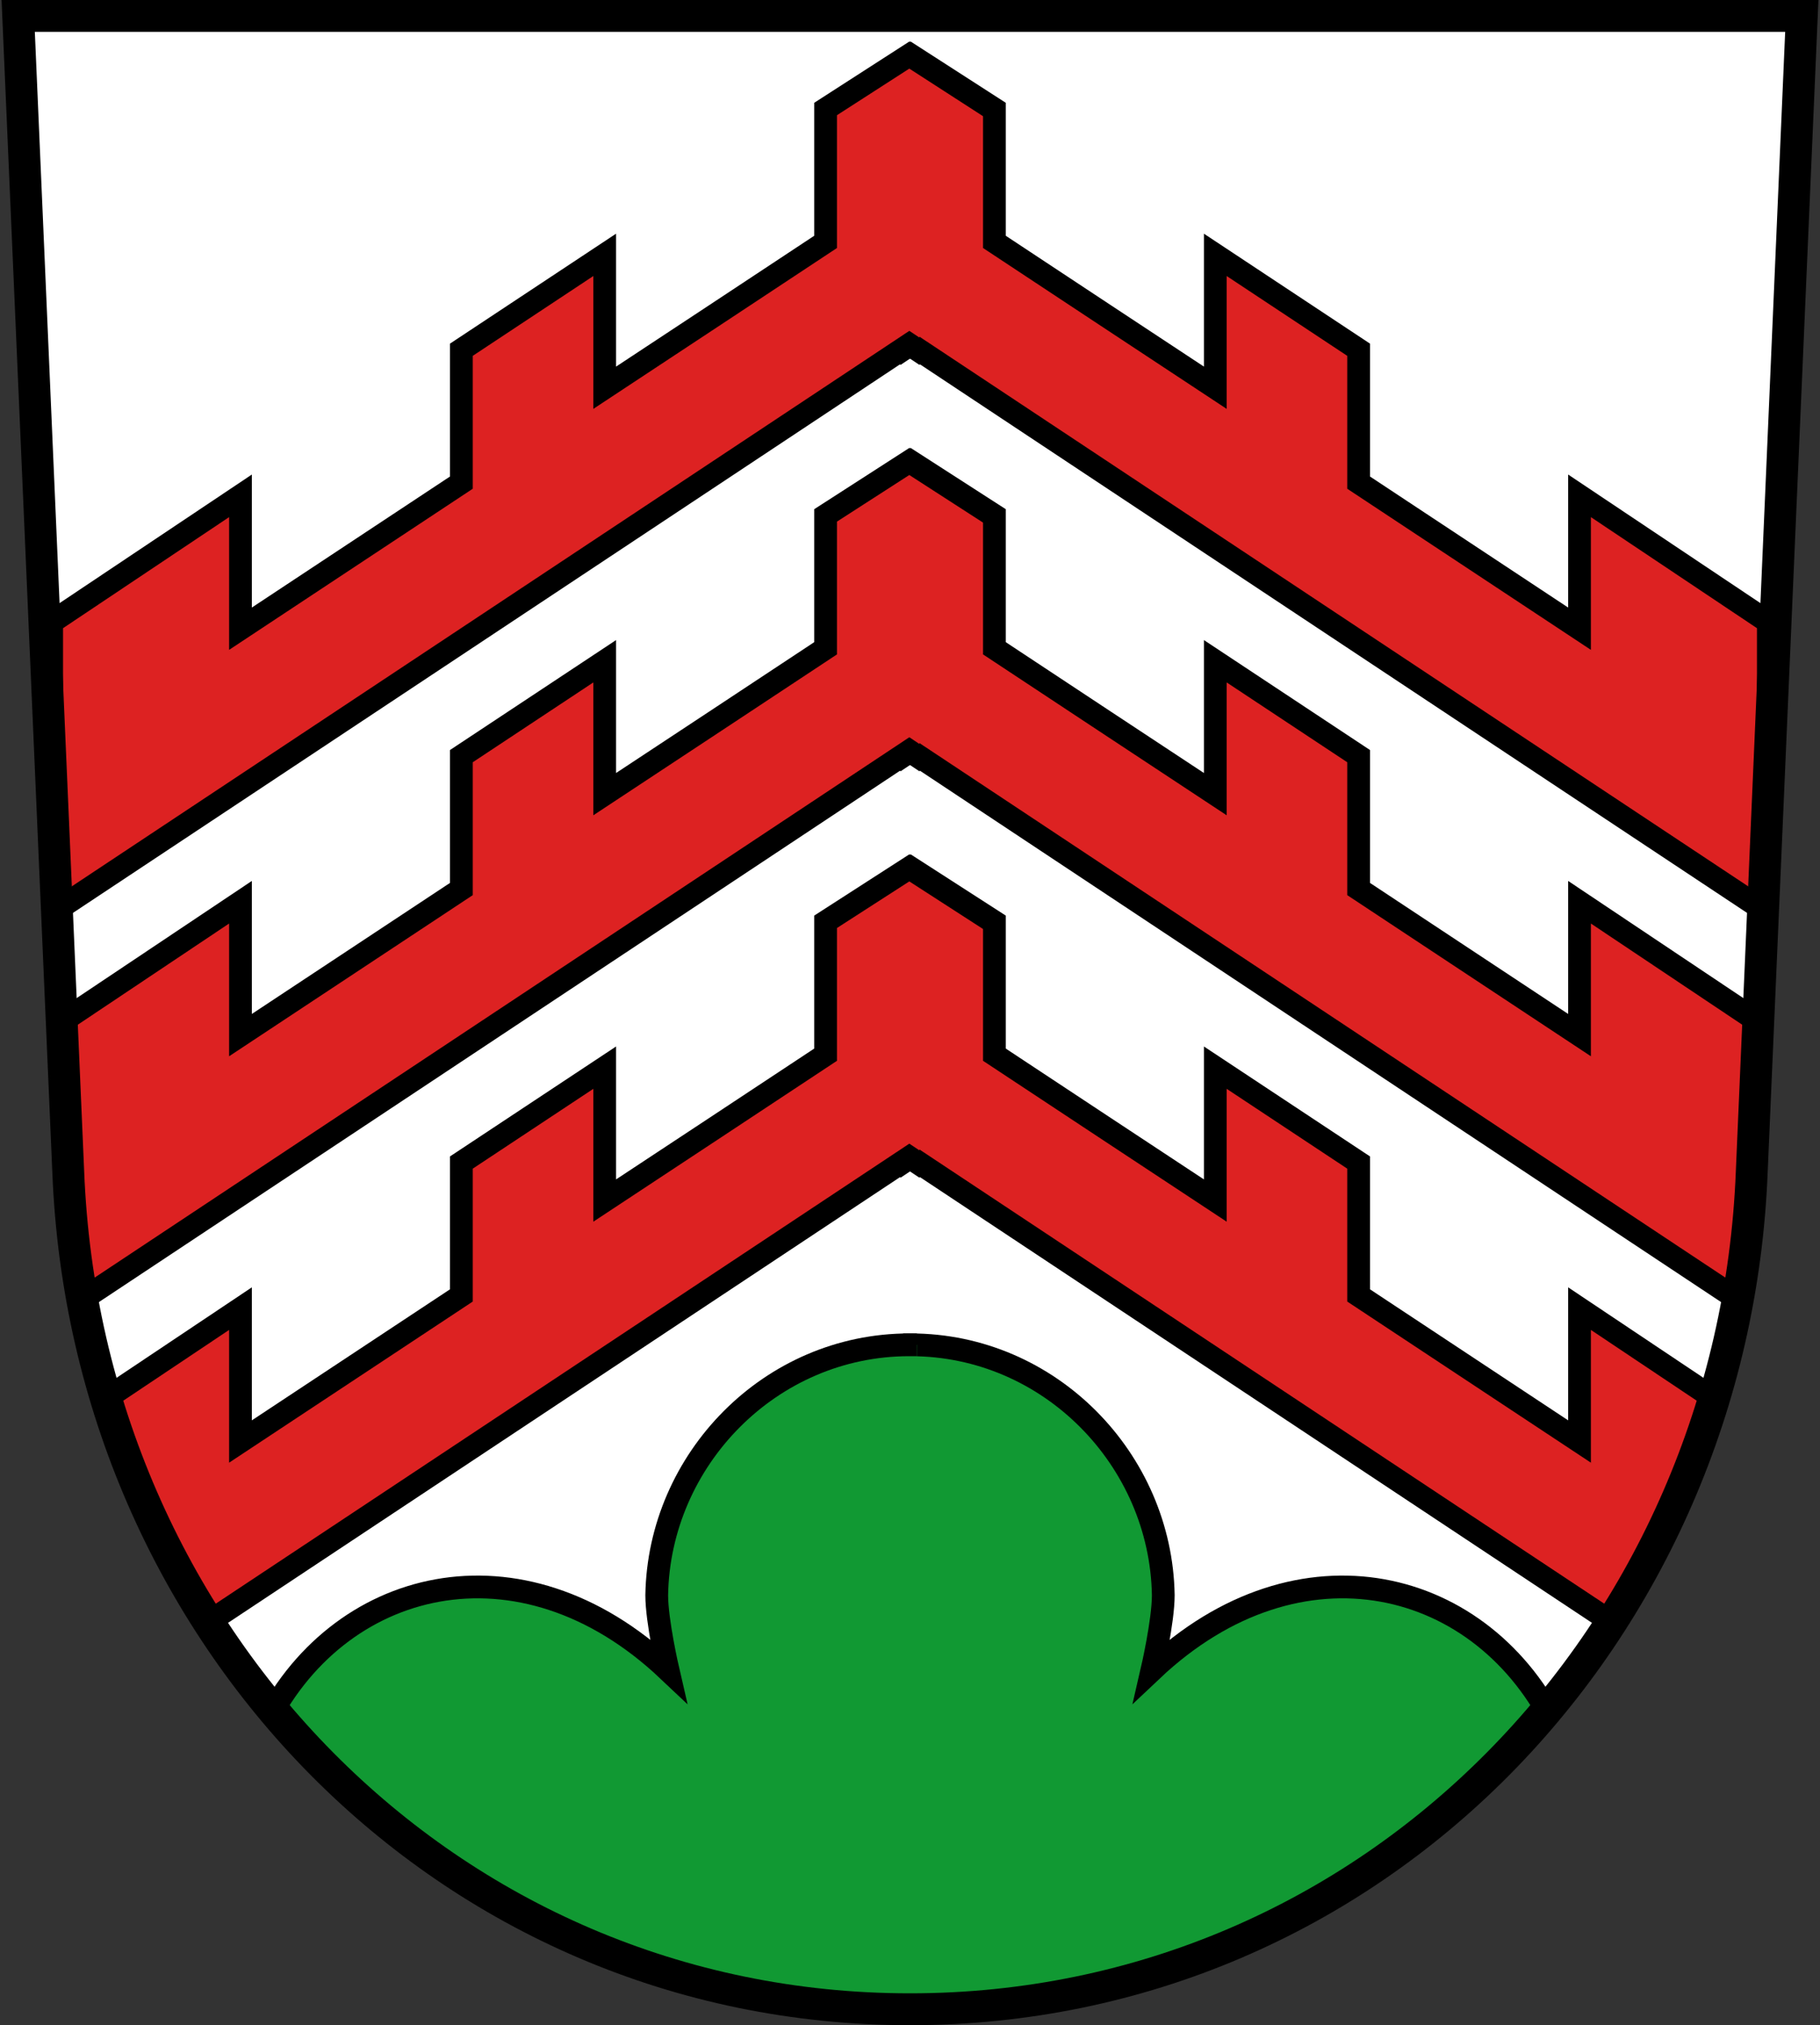 <?xml version="1.0"?>
<svg viewBox="0 0 800 890" xmlns="http://www.w3.org/2000/svg" stroke="#000" xmlns:xlink="http://www.w3.org/1999/xlink">
<rect x="0" y="0" width="800" height="890" fill="#333333" stroke="none"/>
<defs>
<clipPath id="d"><path id="a" d="m8 7 22 508c8 203 166 368 370 368s362-165 370-368l22-508z"/></clipPath>
</defs>
<g fill="#fff"><use xlink:href="#a"/></g>
<g clip-path="url(#d)" stroke-width="10">
<use y="178.6" xlink:href="#b"/>
<g id="b">
<g id="c">
<path d="m369 44.4 31.3-20.2 36.8 23.7v58.4c32.3 21.4 64.7 42.7 97.1 64.1v-58.4l63 41.7v58.4l97.1 64.2v-58.4l83 55.5v128l-377-250-3.07 2.04" fill="#d22" stroke-linecap="square"/>
<path d="m397 591h3.33c61.1 0 110 50.5 111 110 .007 11.5-4.97 33-4.97 33 64.9-61.3 146-40.8 178 26.1l-287 229" fill="#193"/>
</g>
<use transform="matrix(-1,0,0,1,800,0)" xlink:href="#c"/>
</g>
<use y="357.2" xlink:href="#b"/>
</g>
<use fill="none" stroke-width="14" xlink:href="#a"/>
</svg>
